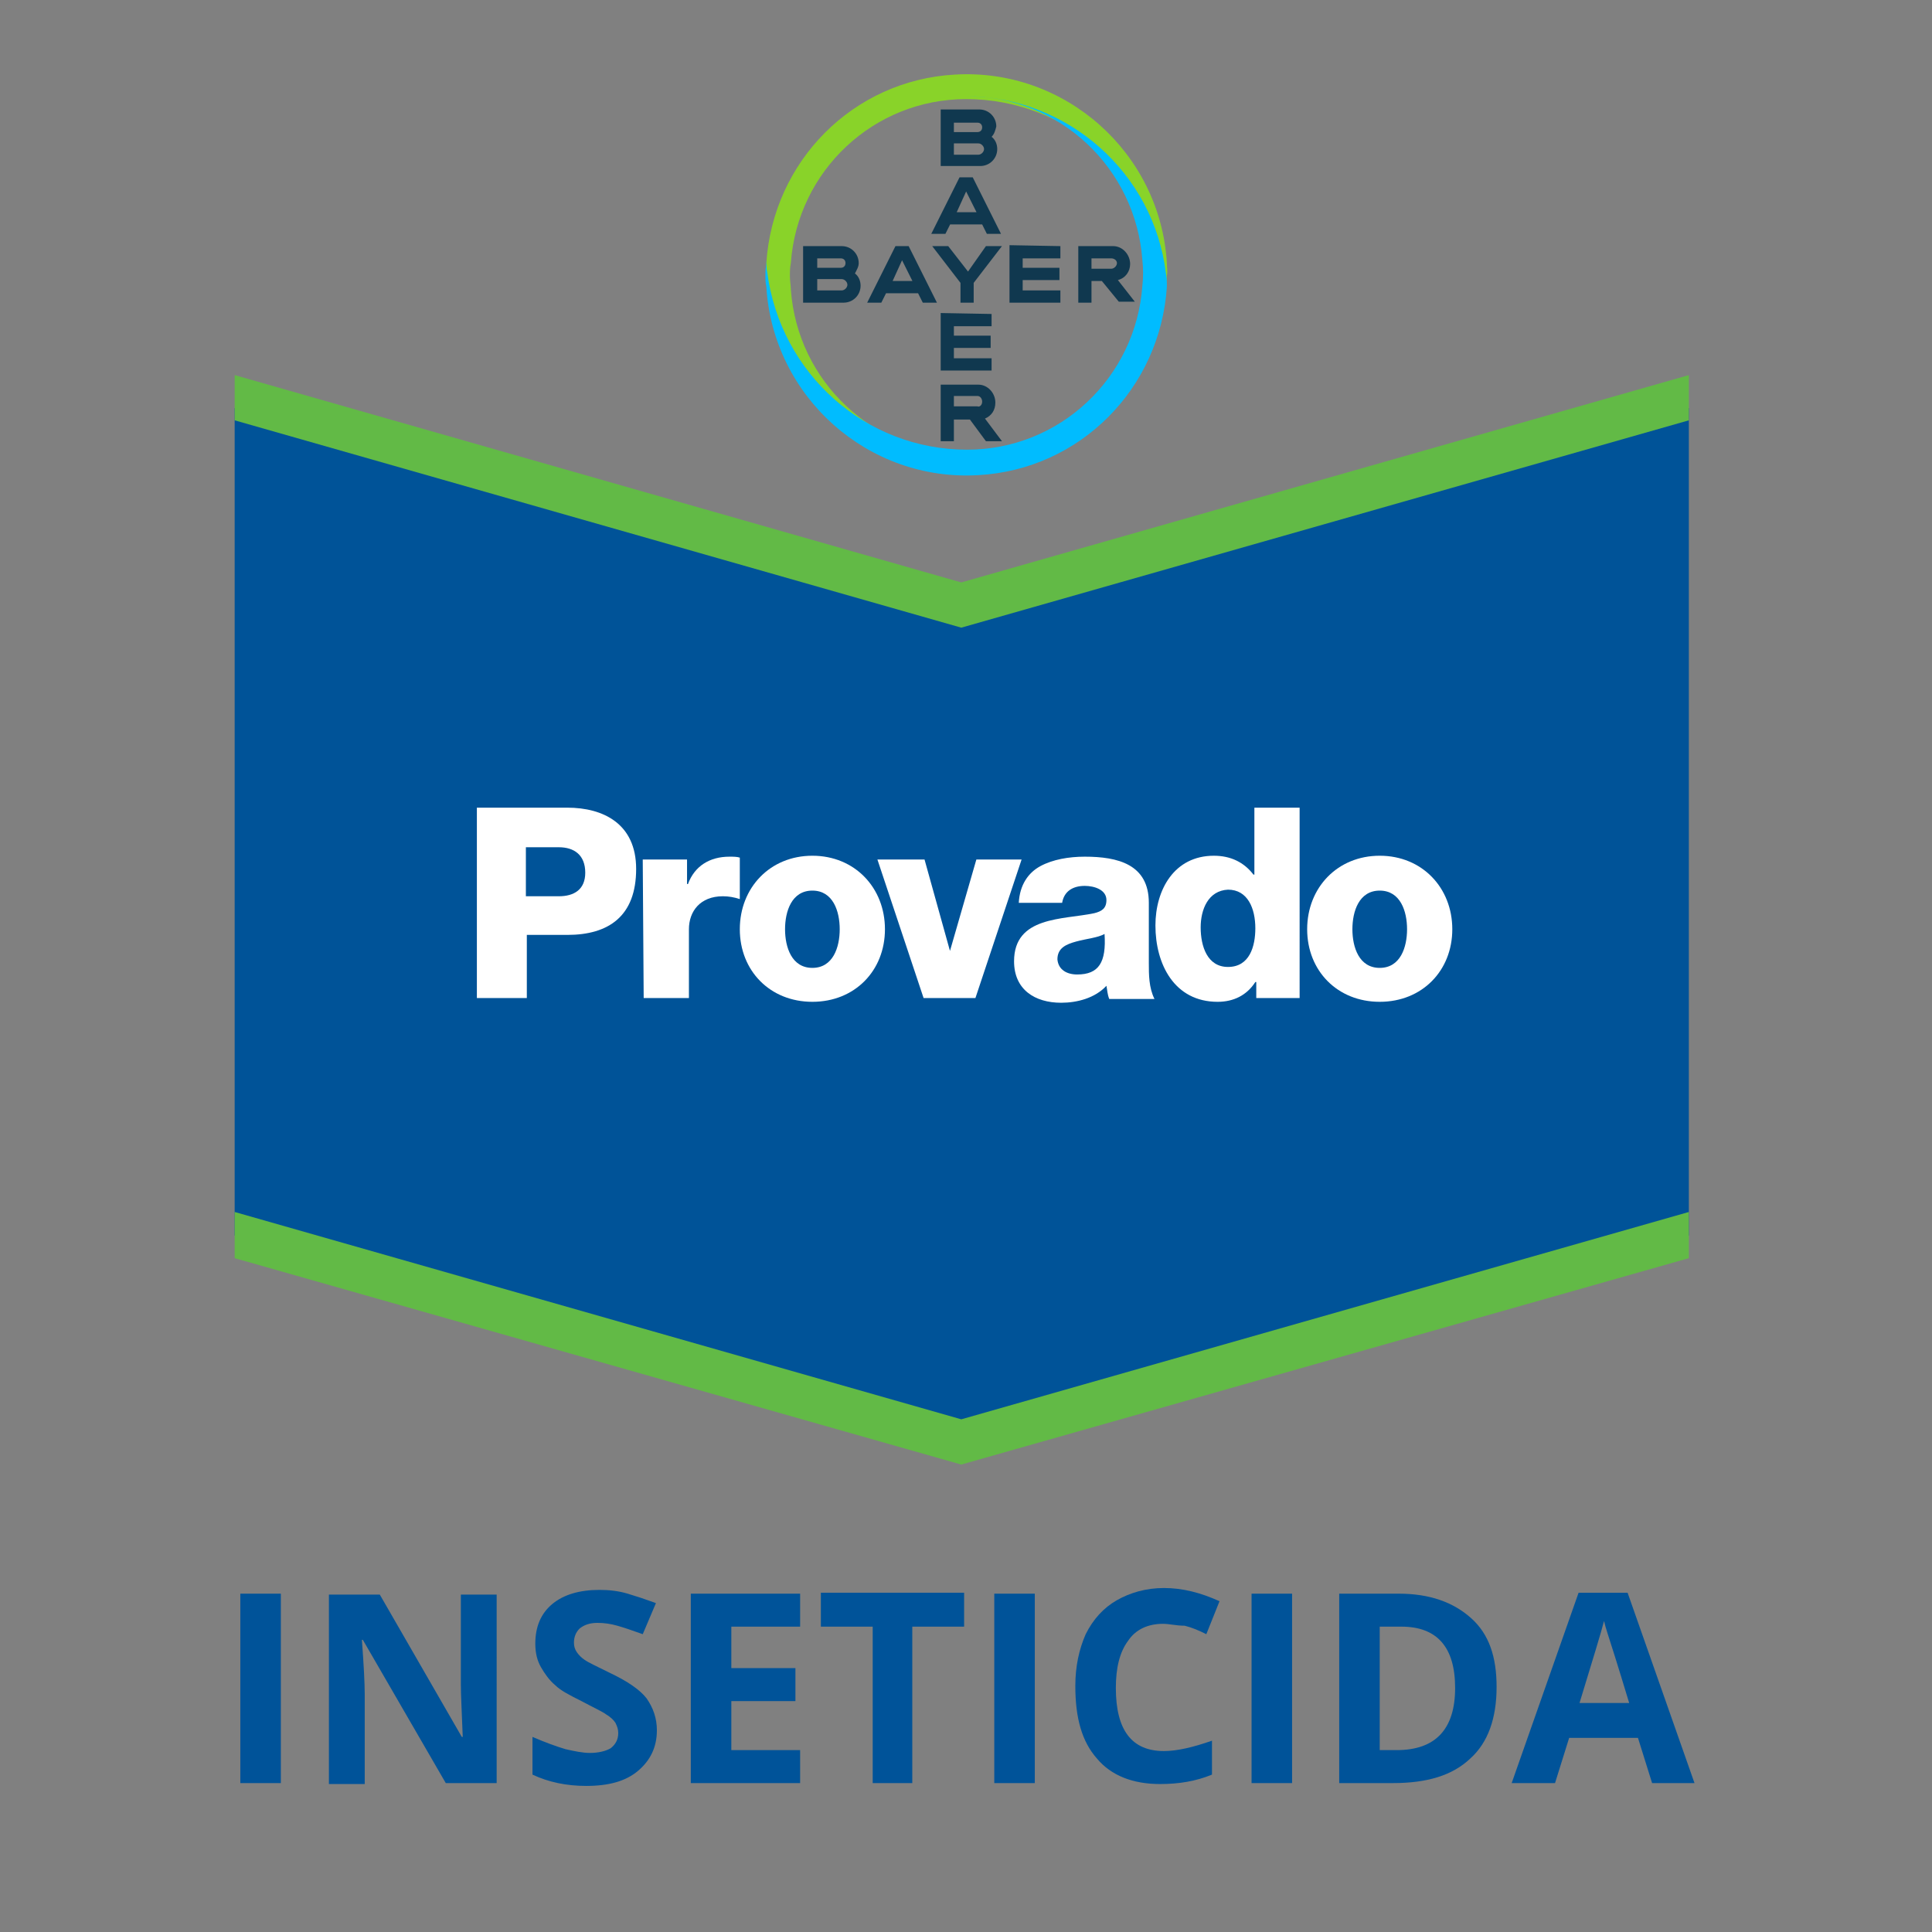 <svg enable-background="new 0 0 205 205" viewBox="0 0 205 205" xmlns="http://www.w3.org/2000/svg" xmlns:xlink="http://www.w3.org/1999/xlink"><rect x="0" y="0" width="205" height="205" fill="#808080" stroke="none"/><clipPath id="a"><path d="m-160.8-228.2h44.9v44.9h-44.9z"/></clipPath><path d="m0 0h205v205h-205z" fill="none"/><g clip-path="url(#a)" transform="translate(240.785 235.025)"><g transform="translate(1.23 1.09)"><path d="m-140.8-222.1h2.5c.3 0 .5-.2.5-.5s-.2-.5-.5-.5h-2.5zm0 2.4h2.6c.3 0 .6-.3.6-.6s-.3-.6-.6-.6h-2.6zm4-1.9c.4.3.6.8.6 1.3 0 1-.8 1.8-1.8 1.8h-4.2v-6h4.1c1 0 1.8.8 1.8 1.8-.1.4-.2.8-.5 1.1zm1 10.3h-1.5l-.5-1h-3.4l-.5 1h-1.5l3-6h1.4zm-3.7-4.5-1 2.2h2.1zm2.1 5.8h1.7l-3 3.9v2.1h-1.4v-2.1l-3-3.9h1.7l2.1 2.7zm7.9 0v1.3h-4v1h3.9v1.3h-3.9v1.1h4v1.3h-5.4v-6.1zm4.4 3.7h-1.1v2.3h-1.4v-6h3.7c1 0 1.8.9 1.8 1.9 0 .8-.5 1.5-1.3 1.7l1.8 2.3h-1.7zm1-2.4h-2.1v1.1h2.1c.3 0 .6-.3.6-.6s-.3-.5-.6-.5zm-18.5 4.7h-1.5l-.5-1h-3.4l-.5 1h-1.5l3-6h1.4zm-3.7-4.5-1 2.2h2.1zm-9 .8h2.5c.3 0 .5-.2.5-.5s-.2-.5-.5-.5h-2.5zm0 2.4h2.6c.3 0 .6-.3.6-.6s-.3-.6-.6-.6h-2.6zm4-1.8c.4.3.6.8.6 1.3 0 1-.8 1.8-1.8 1.8h-4.3v-6h4.1c1 0 1.8.8 1.8 1.8 0 .4-.2.7-.4 1.1zm14.5 4.3v1.3h-4v1h3.9v1.3h-3.9v1.1h4v1.3h-5.4v-6.1zm-1 9.3c0-.3-.2-.6-.5-.6 0 0 0 0-.1 0h-2.4v1.1h2.5c.2.1.5-.1.5-.5 0 .1 0 .1 0 0zm-4.4 4.2v-6h4c1 0 1.8.9 1.8 1.9 0 .8-.4 1.4-1.1 1.7l1.8 2.4h-1.7l-1.7-2.3h-1.7v2.3z" fill="#10384f"/><path d="m-118.2-208.2c-.7-11.7-10.8-20.7-22.5-20-10.8.6-19.3 9.2-20 20 0 .5 0 .9.1 1.4 1.3 10.7 10.4 18.7 21.1 18.8-9.8 0-17.9-7.6-18.6-17.4 0-.4-.1-.9-.1-1.4s0-.9.1-1.4c.7-9.8 8.8-17.4 18.6-17.4 10.8 0 19.8 8.1 21.1 18.8.1.4.1.9.1 1.3 0-.5.1-.9.1-1.4.1-.4 0-.8 0-1.3" fill="#89d329"/><path d="m-160.7-205.7c.7 11.7 10.8 20.7 22.5 20 10.8-.6 19.3-9.2 20-20 0-.5 0-.9-.1-1.4-1.3-10.7-10.4-18.7-21.1-18.8 9.8 0 17.9 7.6 18.6 17.4.1.9.1 1.8 0 2.7-.7 9.8-8.8 17.4-18.6 17.4-10.8 0-19.8-8.1-21.2-18.8-.1-.4-.1-.9-.1-1.3 0 .5-.1.9-.1 1.4 0 .6 0 1 .1 1.4" fill="#00bcff"/></g></g><g enable-background="new" fill="#005399"><path d="m25.5 189.2v-20.1h4.3v20.1z"/><path d="m52.7 189.2h-5.4l-8.8-15.2h-.1c.2 2.7.3 4.6.3 5.8v9.5h-3.8v-20.1h5.4l8.7 15.1h.1c-.1-2.6-.2-4.5-.2-5.6v-9.5h3.8z"/><path d="m69.7 183.6c0 1.8-.7 3.2-2 4.3s-3.1 1.6-5.5 1.6c-2.1 0-4-.4-5.7-1.2v-4c1.4.6 2.5 1 3.5 1.3.9.2 1.8.4 2.6.4.9 0 1.7-.2 2.2-.5.5-.4.8-.9.8-1.6 0-.4-.1-.7-.3-1.1-.2-.3-.5-.6-1-.9-.4-.3-1.3-.7-2.6-1.4-1.2-.6-2.2-1.1-2.8-1.7-.6-.5-1.1-1.2-1.5-1.9s-.6-1.5-.6-2.5c0-1.8.6-3.2 1.8-4.2s2.9-1.5 5-1.5c1 0 2 .1 3 .4s1.9.6 3 1l-1.4 3.3c-1.1-.4-2-.7-2.7-.9s-1.4-.3-2.1-.3c-.8 0-1.4.2-1.9.6-.4.4-.6.9-.6 1.5 0 .4.1.7.3 1s.5.6.8.8c.4.3 1.3.7 2.7 1.4 1.9.9 3.2 1.8 3.9 2.7.7 1 1.1 2.1 1.1 3.4z"/><path d="m84.9 189.2h-11.6v-20.1h11.6v3.5h-7.3v4.4h6.8v3.5h-6.8v5.2h7.3z"/><path d="m96.9 189.2h-4.3v-16.6h-5.5v-3.6h15.2v3.6h-5.5v16.6z"/><path d="m105.5 189.2v-20.1h4.3v20.1z"/><path d="m123.4 172.3c-1.6 0-2.9.6-3.7 1.8-.9 1.2-1.3 2.9-1.3 5 0 4.5 1.7 6.7 5.1 6.7 1.4 0 3.1-.4 5.1-1.1v3.6c-1.7.7-3.5 1-5.5 1-2.9 0-5.2-.9-6.7-2.7-1.6-1.8-2.3-4.3-2.3-7.7 0-2.1.4-3.9 1.1-5.5.8-1.6 1.9-2.8 3.3-3.6s3.1-1.3 5-1.3c2 0 3.9.5 5.9 1.4l-1.4 3.5c-.8-.4-1.5-.7-2.3-.9-.9 0-1.6-.2-2.3-.2z"/><path d="m132.8 189.2v-20.1h4.3v20.1z"/><path d="m158.8 179c0 3.3-.9 5.9-2.8 7.6-1.9 1.8-4.6 2.6-8.2 2.6h-5.7v-20.1h6.3c3.3 0 5.8.9 7.7 2.6s2.7 4.1 2.7 7.3zm-4.4.1c0-4.3-1.9-6.5-5.7-6.5h-2.3v13.1h1.8c4.1 0 6.2-2.2 6.2-6.6z"/><path d="m175.3 189.2-1.5-4.8h-7.3l-1.5 4.8h-4.6l7.1-20.2h5.2l7.1 20.2zm-2.4-8.4c-1.3-4.3-2.1-6.8-2.3-7.4s-.3-1-.4-1.4c-.3 1.2-1.2 4.1-2.6 8.7h5.3z"/></g><path d="m24.9 43.3v87.8l77.1 22.1 77.2-22.1v-87.8l-77.2 21.7z" fill="#005398"/><path d="m24.9 128.6 77.1 22 77.2-22v4.9l-77.2 21.9-77.1-21.9z" fill="#62ba46"/><path d="m24.9 39.8 77.1 22 77.2-22v4.8l-77.2 22-77.1-22z" fill="#62ba46"/><g fill="#fff"><path d="m50.6 85.7h9.6c3.8 0 7.3 1.7 7.3 6.5 0 5-2.9 7-7.3 7h-4.3v6.7h-5.3zm5.2 9.4h3.5c1.6 0 2.8-.7 2.8-2.5 0-1.9-1.2-2.7-2.8-2.7h-3.5z"/><path d="m68.2 91.2h4.7v2.6h.1c.7-1.9 2.3-2.9 4.4-2.9.4 0 .8 0 1.1.1v4.4c-.6-.2-1.2-.3-1.8-.3-2.4 0-3.6 1.6-3.6 3.5v7.3h-4.8z"/><path d="m86.2 90.8c4.5 0 7.7 3.4 7.7 7.8s-3.2 7.7-7.7 7.7-7.7-3.3-7.7-7.7 3.2-7.8 7.7-7.8zm0 11.9c2.2 0 2.9-2.2 2.9-4.1s-.7-4.1-2.9-4.1-2.9 2.2-2.9 4.1.7 4.1 2.9 4.1z"/><path d="m103.5 105.9h-5.5l-4.9-14.7h5l2.7 9.7 2.8-9.7h4.8z"/><path d="m108.1 95.8c.1-1.9 1-3.2 2.3-3.9s3-1 4.7-1c3.5 0 6.8.8 6.8 4.9v6.4c0 1.2 0 2.6.6 3.8h-4.8c-.2-.5-.2-.9-.3-1.4-1.2 1.3-3.1 1.8-4.8 1.8-2.8 0-5-1.4-5-4.4 0-4.8 5.2-4.4 8.5-5.1.8-.2 1.3-.5 1.3-1.4 0-1.1-1.3-1.5-2.3-1.5-1.3 0-2.2.6-2.4 1.8zm6.2 7.6c2.3 0 3.1-1.3 2.9-4.3-.7.4-1.9.5-3 .8s-2 .7-2 1.9c.1 1.1 1 1.6 2.1 1.6z"/><path d="m137.9 105.9h-4.6v-1.7h-.1c-.9 1.4-2.3 2.1-4 2.1-4.6 0-6.6-4-6.6-8.1 0-3.8 2-7.4 6.2-7.4 1.8 0 3.2.7 4.2 2h.1v-7.1h4.8zm-10.5-7.5c0 2 .7 4.2 2.9 4.2 2.3 0 2.9-2.2 2.9-4.1 0-2.1-.8-4.1-2.9-4.1-2.1.1-2.9 2.1-2.9 4z"/><path d="m146.4 90.8c4.5 0 7.7 3.4 7.7 7.8s-3.2 7.7-7.7 7.7-7.7-3.3-7.7-7.7 3.2-7.8 7.7-7.8zm0 11.9c2.2 0 2.9-2.2 2.9-4.1s-.7-4.1-2.9-4.1-2.9 2.2-2.9 4.1.7 4.1 2.9 4.1z"/></g></svg>